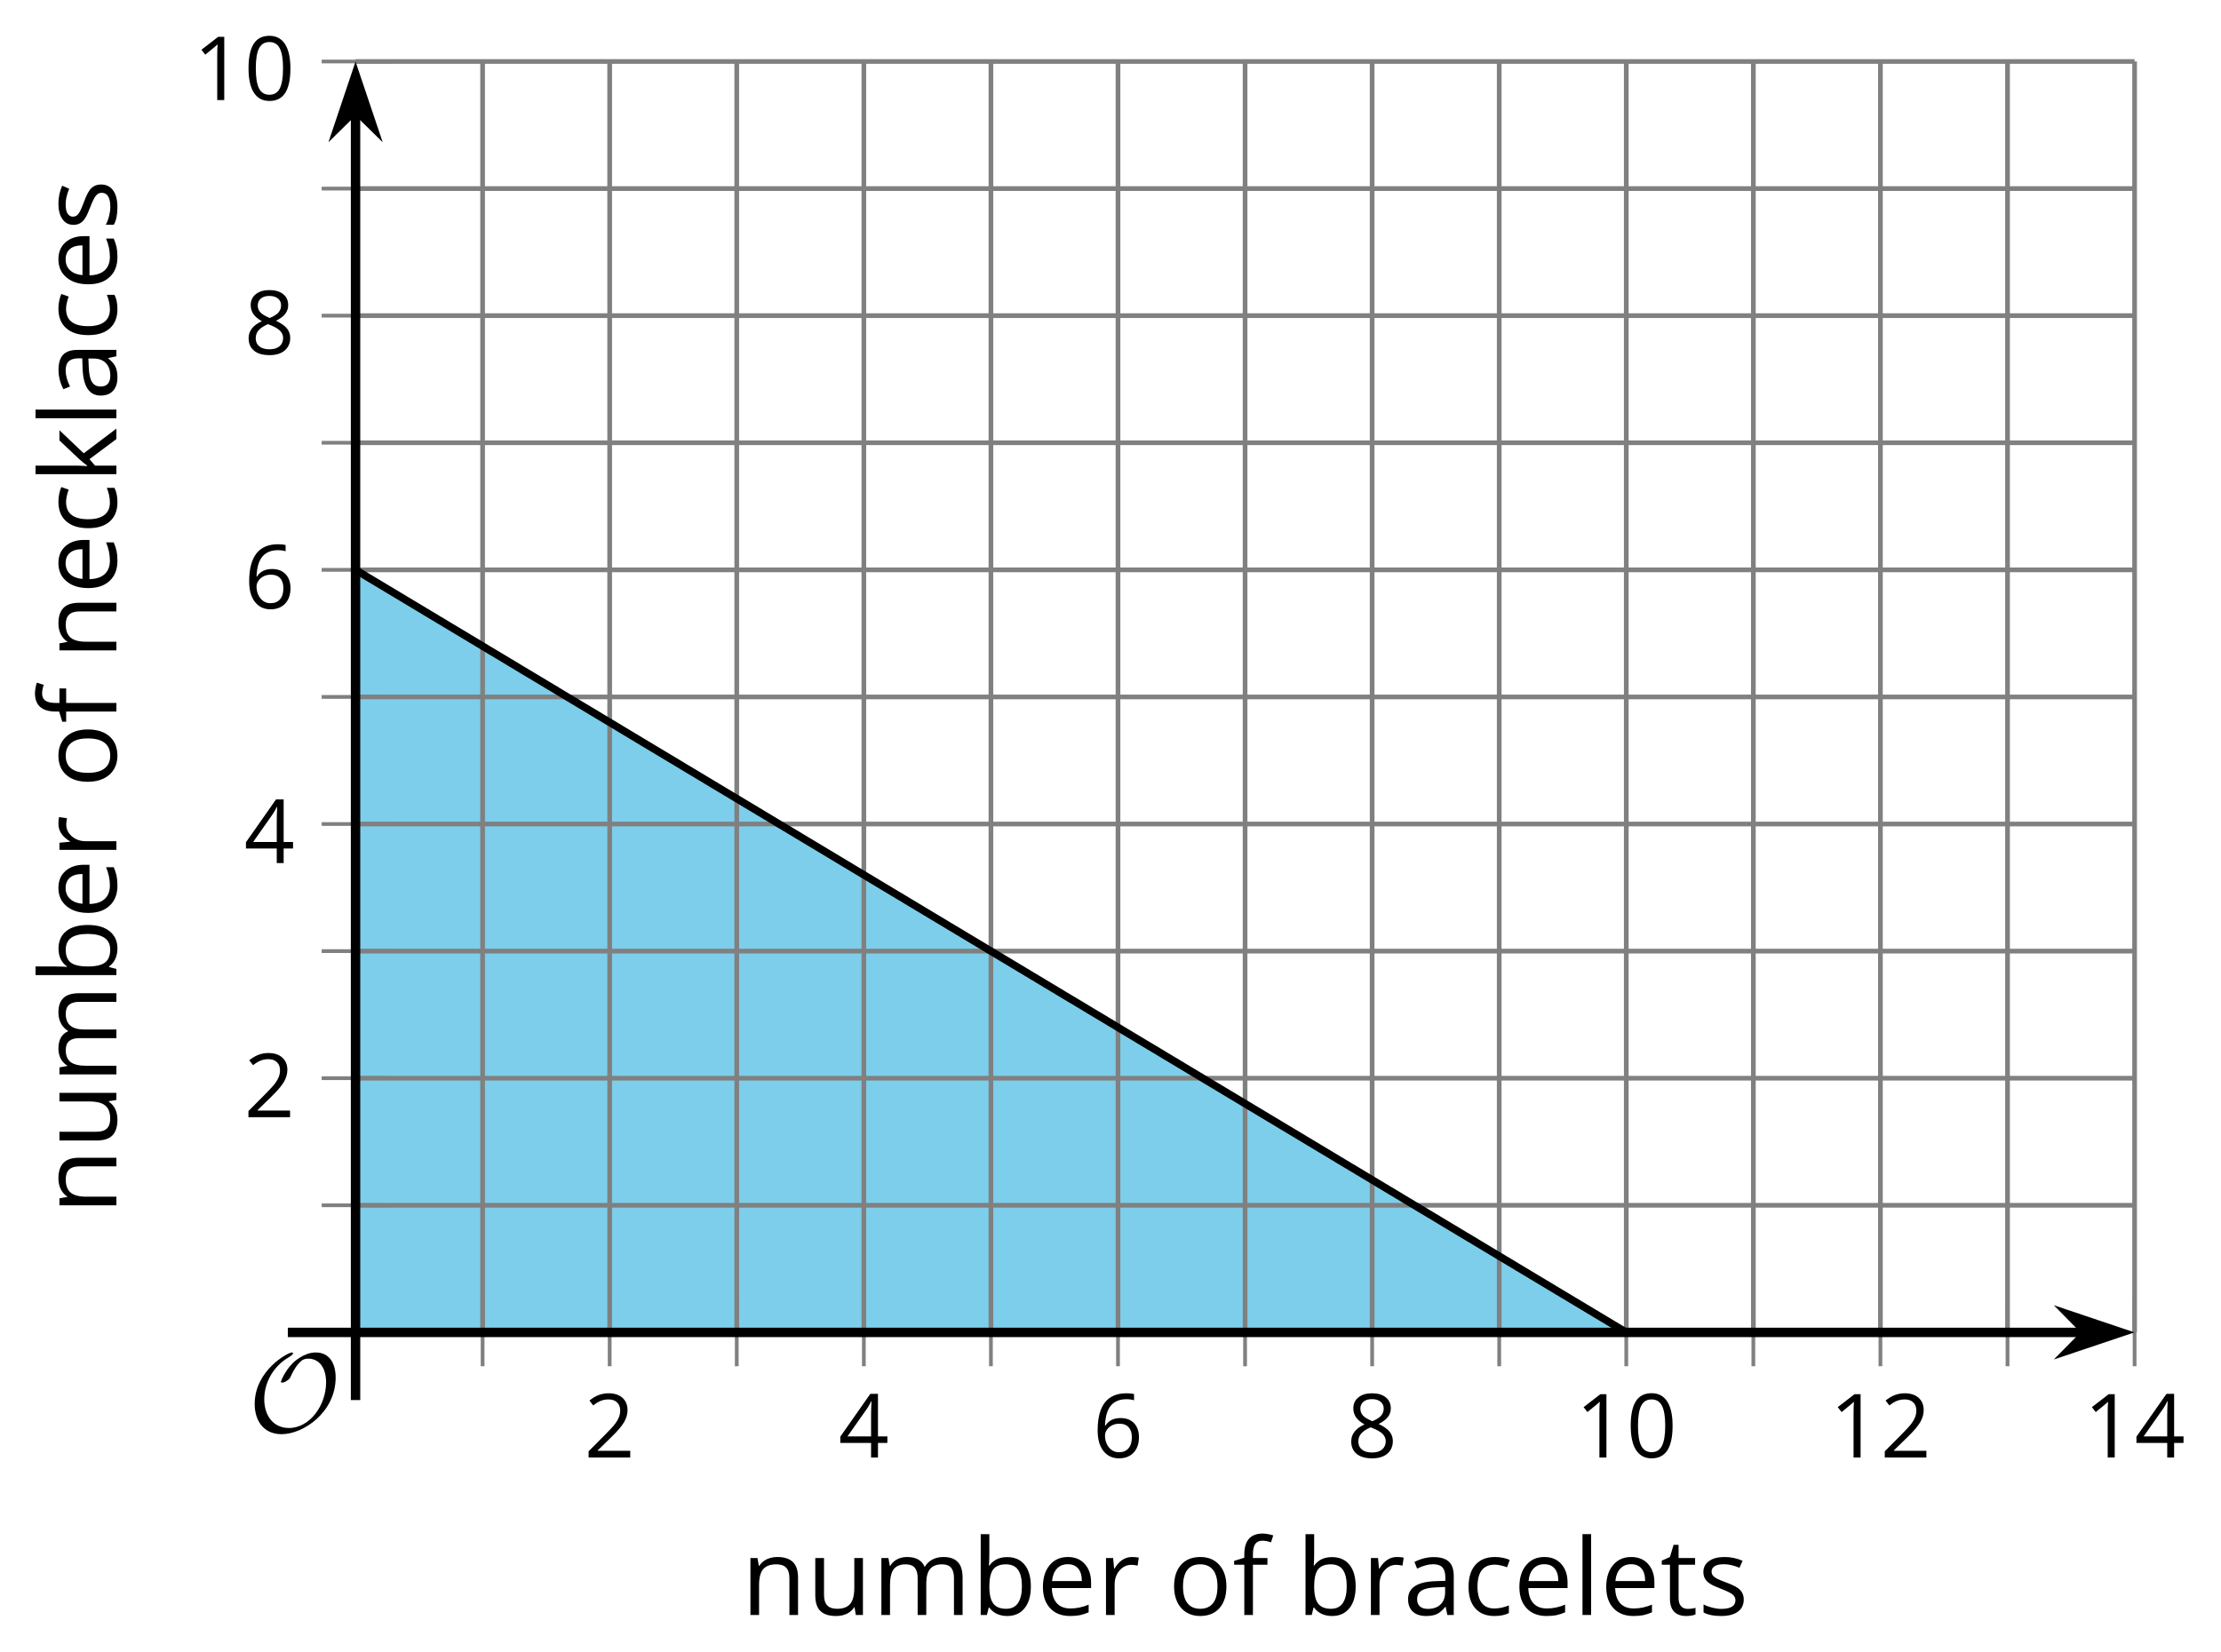 <?xml version='1.0' encoding='UTF-8'?>
<!-- This file was generated by dvisvgm 2.1.3 -->
<svg height='175.659pt' version='1.1' viewBox='-72 -72 236.163 175.659' width='236.163pt' xmlns='http://www.w3.org/2000/svg' xmlns:xlink='http://www.w3.org/1999/xlink'>
<defs>
<clipPath id='clip1'>
<path d='M-34.195 69.711H154.976V-65.461H-34.195Z'/>
</clipPath>
<path d='M9.289 -5.762C9.289 -7.281 8.62 -8.428 7.161 -8.428C5.918 -8.428 4.866 -7.424 4.782 -7.352C3.826 -6.408 3.467 -5.332 3.467 -5.308C3.467 -5.236 3.527 -5.224 3.587 -5.224C3.814 -5.224 4.005 -5.344 4.184 -5.475C4.399 -5.631 4.411 -5.667 4.543 -5.942C4.651 -6.181 4.926 -6.767 5.368 -7.269C5.655 -7.592 5.894 -7.771 6.372 -7.771C7.532 -7.771 8.273 -6.814 8.273 -5.248C8.273 -2.809 6.539 -0.395 4.328 -0.395C2.63 -0.395 1.698 -1.745 1.698 -3.455C1.698 -5.081 2.534 -6.874 4.28 -7.902C4.399 -7.974 4.758 -8.189 4.758 -8.345C4.758 -8.428 4.663 -8.428 4.639 -8.428C4.22 -8.428 0.681 -6.528 0.681 -2.941C0.681 -1.267 1.554 0.263 3.539 0.263C5.87 0.263 9.289 -2.08 9.289 -5.762Z' id='g0-79'/>
<path d='M4.922 -3.375C4.922 -4.498 4.733 -5.355 4.355 -5.948C3.973 -6.542 3.421 -6.837 2.689 -6.837C1.938 -6.837 1.381 -6.552 1.018 -5.985S0.47 -4.549 0.47 -3.375C0.47 -2.238 0.658 -1.377 1.036 -0.792C1.413 -0.203 1.966 0.092 2.689 0.092C3.444 0.092 4.006 -0.193 4.374 -0.769C4.738 -1.344 4.922 -2.21 4.922 -3.375ZM1.243 -3.375C1.243 -4.355 1.358 -5.064 1.588 -5.506C1.819 -5.953 2.187 -6.174 2.689 -6.174C3.2 -6.174 3.568 -5.948 3.794 -5.497C4.024 -5.051 4.139 -4.342 4.139 -3.375S4.024 -1.699 3.794 -1.243C3.568 -0.792 3.2 -0.566 2.689 -0.566C2.187 -0.566 1.819 -0.792 1.588 -1.234C1.358 -1.685 1.243 -2.394 1.243 -3.375Z' id='g2-16'/>
<path d='M3.292 0V-6.731H2.647L0.866 -5.355L1.271 -4.83C1.92 -5.359 2.288 -5.658 2.366 -5.727S2.518 -5.866 2.583 -5.93C2.56 -5.576 2.546 -5.198 2.546 -4.797V0H3.292Z' id='g2-17'/>
<path d='M4.885 0V-0.709H1.423V-0.746L2.896 -2.187C3.554 -2.827 4.001 -3.352 4.24 -3.771S4.599 -4.609 4.599 -5.037C4.599 -5.585 4.42 -6.018 4.061 -6.344C3.702 -6.667 3.204 -6.828 2.574 -6.828C1.842 -6.828 1.169 -6.57 0.548 -6.054L0.953 -5.534C1.262 -5.778 1.538 -5.944 1.786 -6.036C2.04 -6.128 2.302 -6.174 2.583 -6.174C2.97 -6.174 3.273 -6.068 3.49 -5.856C3.706 -5.649 3.817 -5.364 3.817 -5.005C3.817 -4.751 3.775 -4.512 3.688 -4.291S3.471 -3.844 3.301 -3.61S2.772 -2.988 2.233 -2.44L0.46 -0.658V0H4.885Z' id='g2-18'/>
<path d='M5.203 -1.547V-2.242H4.204V-6.768H3.393L0.198 -2.215V-1.547H3.471V0H4.204V-1.547H5.203ZM3.471 -2.242H0.962L3.066 -5.235C3.195 -5.428 3.333 -5.672 3.481 -5.967H3.518C3.485 -5.414 3.471 -4.917 3.471 -4.48V-2.242Z' id='g2-20'/>
<path d='M0.539 -2.878C0.539 -1.943 0.741 -1.215 1.151 -0.691C1.561 -0.17 2.113 0.092 2.808 0.092C3.458 0.092 3.978 -0.11 4.355 -0.506C4.742 -0.912 4.931 -1.459 4.931 -2.159C4.931 -2.785 4.756 -3.283 4.411 -3.646C4.061 -4.01 3.582 -4.194 2.979 -4.194C2.247 -4.194 1.713 -3.932 1.377 -3.402H1.321C1.358 -4.365 1.565 -5.074 1.948 -5.525C2.33 -5.971 2.878 -6.197 3.6 -6.197C3.904 -6.197 4.176 -6.16 4.411 -6.082V-6.74C4.213 -6.8 3.936 -6.828 3.591 -6.828C2.583 -6.828 1.823 -6.501 1.308 -5.847C0.797 -5.189 0.539 -4.199 0.539 -2.878ZM2.799 -0.557C2.509 -0.557 2.251 -0.635 2.026 -0.797C1.805 -0.958 1.63 -1.174 1.506 -1.446S1.321 -2.012 1.321 -2.33C1.321 -2.546 1.39 -2.753 1.529 -2.951C1.662 -3.149 1.846 -3.306 2.076 -3.421S2.56 -3.591 2.836 -3.591C3.283 -3.591 3.614 -3.462 3.84 -3.209S4.176 -2.606 4.176 -2.159C4.176 -1.639 4.056 -1.243 3.812 -0.967C3.573 -0.695 3.237 -0.557 2.799 -0.557Z' id='g2-22'/>
<path d='M2.689 -6.828C2.086 -6.828 1.602 -6.685 1.243 -6.39C0.879 -6.105 0.7 -5.714 0.7 -5.226C0.7 -4.88 0.792 -4.572 0.976 -4.291C1.16 -4.015 1.464 -3.757 1.888 -3.518C0.948 -3.089 0.479 -2.486 0.479 -1.717C0.479 -1.142 0.672 -0.695 1.059 -0.378C1.446 -0.064 1.998 0.092 2.716 0.092C3.393 0.092 3.927 -0.074 4.319 -0.405C4.71 -0.741 4.903 -1.188 4.903 -1.745C4.903 -2.122 4.788 -2.454 4.558 -2.744C4.328 -3.029 3.941 -3.301 3.393 -3.564C3.844 -3.789 4.171 -4.038 4.378 -4.309S4.687 -4.885 4.687 -5.216C4.687 -5.718 4.507 -6.114 4.148 -6.4S3.301 -6.828 2.689 -6.828ZM1.234 -1.699C1.234 -2.03 1.335 -2.316 1.542 -2.551C1.75 -2.79 2.081 -3.006 2.537 -3.204C3.131 -2.988 3.55 -2.762 3.789 -2.532C4.029 -2.297 4.148 -2.035 4.148 -1.736C4.148 -1.363 4.019 -1.068 3.766 -0.852S3.154 -0.529 2.698 -0.529C2.233 -0.529 1.874 -0.631 1.621 -0.838C1.363 -1.045 1.234 -1.331 1.234 -1.699ZM2.68 -6.206C3.071 -6.206 3.375 -6.114 3.6 -5.93C3.821 -5.75 3.932 -5.502 3.932 -5.193C3.932 -4.913 3.84 -4.664 3.656 -4.452C3.476 -4.24 3.163 -4.042 2.726 -3.858C2.238 -4.061 1.901 -4.263 1.722 -4.466S1.45 -4.913 1.45 -5.193C1.45 -5.502 1.561 -5.746 1.777 -5.93S2.297 -6.206 2.68 -6.206Z' id='g2-24'/>
<path d='M3.913 0H4.48V-3.444C4.48 -4.033 4.337 -4.461 4.042 -4.728C3.757 -4.995 3.31 -5.129 2.707 -5.129C2.408 -5.129 2.113 -5.092 1.814 -5.014C1.519 -4.936 1.248 -4.83 0.999 -4.696L1.234 -4.111C1.763 -4.369 2.242 -4.498 2.661 -4.498C3.034 -4.498 3.306 -4.401 3.481 -4.217C3.646 -4.024 3.734 -3.734 3.734 -3.338V-3.025L2.878 -2.997C1.248 -2.947 0.433 -2.413 0.433 -1.395C0.433 -0.921 0.576 -0.552 0.856 -0.295C1.142 -0.037 1.533 0.092 2.035 0.092C2.408 0.092 2.721 0.037 2.974 -0.074C3.223 -0.189 3.471 -0.401 3.725 -0.718H3.762L3.913 0ZM2.187 -0.539C1.888 -0.539 1.653 -0.612 1.483 -0.755C1.317 -0.898 1.234 -1.11 1.234 -1.386C1.234 -1.74 1.367 -1.998 1.639 -2.164C1.906 -2.334 2.343 -2.426 2.951 -2.449L3.715 -2.482V-2.026C3.715 -1.556 3.582 -1.192 3.306 -0.93C3.039 -0.668 2.661 -0.539 2.187 -0.539Z' id='g2-65'/>
<path d='M3.158 -5.129C2.459 -5.129 1.929 -4.876 1.575 -4.374H1.538C1.561 -4.682 1.575 -5.032 1.575 -5.424V-7.164H0.81V0H1.358L1.519 -0.649H1.575C1.759 -0.396 1.989 -0.212 2.256 -0.092C2.532 0.032 2.832 0.092 3.158 0.092C3.817 0.092 4.328 -0.138 4.696 -0.599C5.069 -1.054 5.253 -1.699 5.253 -2.528S5.069 -3.996 4.705 -4.448C4.337 -4.903 3.821 -5.129 3.158 -5.129ZM3.048 -4.489C3.531 -4.489 3.886 -4.328 4.116 -4.006S4.461 -3.195 4.461 -2.537C4.461 -1.897 4.346 -1.404 4.116 -1.059C3.886 -0.718 3.536 -0.548 3.066 -0.548C2.546 -0.548 2.164 -0.7 1.929 -1.004C1.694 -1.312 1.575 -1.819 1.575 -2.528S1.69 -3.739 1.92 -4.042C2.15 -4.337 2.528 -4.489 3.048 -4.489Z' id='g2-66'/>
<path d='M2.827 0.092C3.338 0.092 3.766 0.005 4.102 -0.17V-0.847C3.66 -0.668 3.227 -0.576 2.808 -0.576C2.316 -0.576 1.948 -0.741 1.694 -1.073C1.446 -1.404 1.321 -1.878 1.321 -2.5C1.321 -3.808 1.832 -4.461 2.859 -4.461C3.011 -4.461 3.191 -4.438 3.389 -4.392C3.587 -4.351 3.771 -4.296 3.941 -4.227L4.176 -4.876C4.038 -4.945 3.849 -5.009 3.605 -5.06S3.122 -5.138 2.878 -5.138C2.127 -5.138 1.547 -4.908 1.142 -4.448C0.732 -3.987 0.529 -3.333 0.529 -2.491C0.529 -1.667 0.727 -1.031 1.133 -0.58C1.529 -0.134 2.095 0.092 2.827 0.092Z' id='g2-67'/>
<path d='M2.942 0.092C3.283 0.092 3.573 0.064 3.812 0.018C4.056 -0.037 4.309 -0.12 4.581 -0.235V-0.916C4.052 -0.691 3.513 -0.576 2.97 -0.576C2.454 -0.576 2.053 -0.727 1.768 -1.036C1.487 -1.344 1.335 -1.791 1.321 -2.385H4.797V-2.868C4.797 -3.55 4.613 -4.098 4.245 -4.512C3.877 -4.931 3.375 -5.138 2.744 -5.138C2.067 -5.138 1.533 -4.899 1.133 -4.42C0.727 -3.941 0.529 -3.297 0.529 -2.482C0.529 -1.676 0.746 -1.045 1.179 -0.589C1.607 -0.134 2.196 0.092 2.942 0.092ZM2.735 -4.498C3.135 -4.498 3.439 -4.369 3.656 -4.116C3.872 -3.858 3.978 -3.49 3.978 -3.006H1.34C1.381 -3.471 1.524 -3.84 1.768 -4.102C2.007 -4.365 2.33 -4.498 2.735 -4.498Z' id='g2-69'/>
<path d='M3.085 -4.452V-5.046H1.8V-5.373C1.8 -5.797 1.869 -6.105 2.007 -6.298C2.145 -6.487 2.357 -6.584 2.647 -6.584C2.855 -6.584 3.108 -6.538 3.402 -6.441L3.6 -7.053C3.241 -7.159 2.928 -7.215 2.661 -7.215C1.579 -7.215 1.036 -6.593 1.036 -5.355V-5.074L0.134 -4.797V-4.452H1.036V0H1.8V-4.452H3.085Z' id='g2-70'/>
<path d='M1.565 -2.583H1.529C1.552 -2.937 1.565 -3.195 1.565 -3.366V-7.164H0.81V0H1.565V-1.888L2.141 -2.385L3.923 0H4.848L2.661 -2.896L4.705 -5.046H3.798L2.169 -3.32C1.897 -3.016 1.699 -2.772 1.565 -2.583Z' id='g2-75'/>
<path d='M1.575 0V-7.164H0.81V0H1.575Z' id='g2-76'/>
<path d='M7.242 0H8.006V-3.292C8.006 -3.936 7.864 -4.406 7.578 -4.696C7.297 -4.991 6.869 -5.138 6.298 -5.138C5.935 -5.138 5.608 -5.06 5.322 -4.908S4.82 -4.544 4.669 -4.282H4.632C4.388 -4.853 3.872 -5.138 3.085 -5.138C2.758 -5.138 2.468 -5.069 2.201 -4.931C1.943 -4.793 1.736 -4.599 1.593 -4.355H1.556L1.432 -5.046H0.81V0H1.575V-2.647C1.575 -3.301 1.685 -3.771 1.906 -4.061C2.132 -4.346 2.482 -4.489 2.96 -4.489C3.324 -4.489 3.596 -4.388 3.766 -4.19C3.936 -3.987 4.024 -3.683 4.024 -3.283V0H4.788V-2.818C4.788 -3.384 4.903 -3.808 5.129 -4.079S5.709 -4.489 6.183 -4.489C6.547 -4.489 6.814 -4.388 6.984 -4.19C7.155 -3.987 7.242 -3.683 7.242 -3.283V0Z' id='g2-77'/>
<path d='M4.263 0H5.028V-3.292C5.028 -3.936 4.876 -4.406 4.567 -4.696C4.259 -4.991 3.803 -5.138 3.195 -5.138C2.85 -5.138 2.532 -5.069 2.251 -4.936C1.971 -4.797 1.75 -4.604 1.593 -4.355H1.556L1.432 -5.046H0.81V0H1.575V-2.647C1.575 -3.306 1.699 -3.775 1.943 -4.061S2.574 -4.489 3.103 -4.489C3.504 -4.489 3.794 -4.388 3.983 -4.185S4.263 -3.674 4.263 -3.264V0Z' id='g2-78'/>
<path d='M5.166 -2.528C5.166 -3.329 4.959 -3.964 4.54 -4.434C4.125 -4.903 3.564 -5.138 2.859 -5.138C2.127 -5.138 1.556 -4.908 1.146 -4.448C0.737 -3.992 0.529 -3.352 0.529 -2.528C0.529 -1.998 0.626 -1.533 0.815 -1.137S1.275 -0.437 1.625 -0.226S2.376 0.092 2.827 0.092C3.559 0.092 4.13 -0.138 4.544 -0.599C4.959 -1.064 5.166 -1.704 5.166 -2.528ZM1.321 -2.528C1.321 -3.177 1.45 -3.669 1.704 -3.996S2.334 -4.489 2.836 -4.489C3.343 -4.489 3.725 -4.323 3.987 -3.987C4.245 -3.656 4.374 -3.168 4.374 -2.528C4.374 -1.878 4.245 -1.39 3.987 -1.05C3.725 -0.718 3.347 -0.548 2.845 -0.548S1.966 -0.718 1.708 -1.054S1.321 -1.883 1.321 -2.528Z' id='g2-79'/>
<path d='M3.112 -5.138C2.795 -5.138 2.505 -5.051 2.242 -4.871S1.754 -4.438 1.565 -4.111H1.529L1.441 -5.046H0.81V0H1.575V-2.707C1.575 -3.2 1.722 -3.614 2.007 -3.946C2.302 -4.277 2.647 -4.443 3.057 -4.443C3.218 -4.443 3.402 -4.42 3.61 -4.374L3.715 -5.083C3.536 -5.12 3.338 -5.138 3.112 -5.138Z' id='g2-82'/>
<path d='M4.065 -1.377C4.065 -1.713 3.959 -1.989 3.748 -2.21C3.541 -2.431 3.135 -2.652 2.537 -2.868C2.099 -3.029 1.805 -3.154 1.653 -3.241S1.39 -3.416 1.317 -3.513C1.252 -3.61 1.215 -3.725 1.215 -3.858C1.215 -4.056 1.308 -4.213 1.492 -4.328S1.948 -4.498 2.311 -4.498C2.721 -4.498 3.181 -4.392 3.688 -4.185L3.959 -4.807C3.439 -5.028 2.91 -5.138 2.366 -5.138C1.782 -5.138 1.326 -5.018 0.99 -4.779C0.654 -4.544 0.488 -4.217 0.488 -3.808C0.488 -3.577 0.534 -3.379 0.635 -3.214C0.727 -3.048 0.875 -2.901 1.077 -2.772C1.271 -2.638 1.607 -2.486 2.076 -2.311C2.569 -2.122 2.901 -1.957 3.076 -1.814C3.241 -1.676 3.329 -1.51 3.329 -1.312C3.329 -1.05 3.223 -0.856 3.006 -0.727C2.79 -0.603 2.486 -0.539 2.086 -0.539C1.828 -0.539 1.561 -0.576 1.28 -0.645C1.004 -0.714 0.746 -0.81 0.502 -0.935V-0.226C0.875 -0.014 1.4 0.092 2.067 0.092C2.698 0.092 3.191 -0.037 3.541 -0.29S4.065 -0.907 4.065 -1.377Z' id='g2-83'/>
<path d='M2.44 -0.539C2.187 -0.539 1.989 -0.622 1.846 -0.783S1.63 -1.179 1.63 -1.483V-4.452H3.094V-5.046H1.63V-6.215H1.188L0.866 -5.138L0.143 -4.82V-4.452H0.866V-1.45C0.866 -0.424 1.354 0.092 2.33 0.092C2.459 0.092 2.606 0.078 2.762 0.055C2.928 0.028 3.048 -0.005 3.131 -0.046V-0.631C3.057 -0.608 2.956 -0.589 2.832 -0.571C2.707 -0.548 2.574 -0.539 2.44 -0.539Z' id='g2-84'/>
<path d='M1.529 -5.046H0.755V-1.745C0.755 -1.105 0.907 -0.635 1.215 -0.345C1.519 -0.055 1.98 0.092 2.592 0.092C2.947 0.092 3.264 0.028 3.545 -0.106C3.821 -0.239 4.038 -0.428 4.194 -0.677H4.236L4.346 0H4.977V-5.046H4.213V-2.394C4.213 -1.74 4.088 -1.271 3.849 -0.981C3.6 -0.691 3.218 -0.548 2.689 -0.548C2.288 -0.548 1.998 -0.649 1.809 -0.852S1.529 -1.363 1.529 -1.773V-5.046Z' id='g2-85'/>
<use id='g7-65' transform='scale(1.2)' xlink:href='#g2-65'/>
<use id='g7-66' transform='scale(1.2)' xlink:href='#g2-66'/>
<use id='g7-67' transform='scale(1.2)' xlink:href='#g2-67'/>
<use id='g7-69' transform='scale(1.2)' xlink:href='#g2-69'/>
<use id='g7-70' transform='scale(1.2)' xlink:href='#g2-70'/>
<use id='g7-75' transform='scale(1.2)' xlink:href='#g2-75'/>
<use id='g7-76' transform='scale(1.2)' xlink:href='#g2-76'/>
<use id='g7-77' transform='scale(1.2)' xlink:href='#g2-77'/>
<use id='g7-78' transform='scale(1.2)' xlink:href='#g2-78'/>
<use id='g7-79' transform='scale(1.2)' xlink:href='#g2-79'/>
<use id='g7-82' transform='scale(1.2)' xlink:href='#g2-82'/>
<use id='g7-83' transform='scale(1.2)' xlink:href='#g2-83'/>
<use id='g7-84' transform='scale(1.2)' xlink:href='#g2-84'/>
<use id='g7-85' transform='scale(1.2)' xlink:href='#g2-85'/>
</defs>
<g id='page1'>
<path clip-path='url(#clip1)' d='M-34.195 69.711H100.925L-34.195 -11.391V69.711' fill='#7dceeb'/>
<path d='M-20.684 69.711V-65.461M6.34 69.711V-65.461M33.367 69.711V-65.461M60.391 69.711V-65.461M87.414 69.711V-65.461M114.437 69.711V-65.461M141.464 69.711V-65.461' fill='none' stroke='#808080' stroke-linejoin='bevel' stroke-miterlimit='10.037' stroke-width='0.5'/>
<path d='M-7.172 69.711V-65.461M19.855 69.711V-65.461M46.879 69.711V-65.461M73.902 69.711V-65.461M100.925 69.711V-65.461M127.949 69.711V-65.461M154.976 69.711V-65.461' fill='none' stroke='#808080' stroke-linejoin='bevel' stroke-miterlimit='10.037' stroke-width='0.5'/>
<path d='M-34.195 56.191H154.976M-34.195 29.16H154.976M-34.195 2.125H154.976M-34.195 -24.91H154.976M-34.195 -51.942H154.976' fill='none' stroke='#808080' stroke-linejoin='bevel' stroke-miterlimit='10.037' stroke-width='0.5'/>
<path d='M-34.195 42.676H154.976M-34.195 15.641H154.976M-34.195 -11.391H154.976M-34.195 -38.426H154.976M-34.195 -65.461H154.976' fill='none' stroke='#808080' stroke-linejoin='bevel' stroke-miterlimit='10.037' stroke-width='0.5'/>
<path d='M-20.684 73.312V66.109M6.34 73.312V66.109M33.367 73.312V66.109M60.391 73.312V66.109M87.414 73.312V66.109M114.437 73.312V66.109M141.464 73.312V66.109' fill='none' stroke='#808080' stroke-linejoin='bevel' stroke-miterlimit='10.037' stroke-width='0.4'/>
<path d='M-7.172 73.312V66.109M19.855 73.312V66.109M46.879 73.312V66.109M73.902 73.312V66.109M100.925 73.312V66.109M127.949 73.312V66.109M154.976 73.312V66.109' fill='none' stroke='#808080' stroke-linejoin='bevel' stroke-miterlimit='10.037' stroke-width='0.4'/>
<path d='M-37.797 56.191H-30.594M-37.797 29.16H-30.594M-37.797 2.125H-30.594M-37.797 -24.91H-30.594M-37.797 -51.942H-30.594' fill='none' stroke='#808080' stroke-linejoin='bevel' stroke-miterlimit='10.037' stroke-width='0.4'/>
<path d='M-37.797 42.676H-30.594M-37.797 15.641H-30.594M-37.797 -11.391H-30.594M-37.797 -38.426H-30.594M-37.797 -65.461H-30.594' fill='none' stroke='#808080' stroke-linejoin='bevel' stroke-miterlimit='10.037' stroke-width='0.4'/>
<path d='M-34.195 69.711H149.679' fill='none' stroke='#000000' stroke-linejoin='bevel' stroke-miterlimit='10.037' stroke-width='1'/>
<path d='M153.398 69.711L148.211 67.965L149.93 69.711L148.211 71.453Z'/>
<path d='M153.398 69.711L148.211 67.965L149.93 69.711L148.211 71.453Z' fill='none' stroke='#000000' stroke-miterlimit='10.037' stroke-width='1'/>
<path d='M-34.195 69.711V-60.168' fill='none' stroke='#000000' stroke-linejoin='bevel' stroke-miterlimit='10.037' stroke-width='1'/>
<path d='M-34.195 -63.883L-35.938 -58.695L-34.195 -60.414L-32.449 -58.695Z'/>
<path d='M-34.195 -63.883L-35.938 -58.695L-34.195 -60.414L-32.449 -58.695Z' fill='none' stroke='#000000' stroke-miterlimit='10.037' stroke-width='1'/>
<g transform='matrix(1 0 0 1 -13.484 47.255)'>
<use x='3.612' xlink:href='#g2-18' y='35.761'/>
</g>
<g transform='matrix(1 0 0 1 13.54 47.255)'>
<use x='3.612' xlink:href='#g2-20' y='35.761'/>
</g>
<g transform='matrix(1 0 0 1 40.564 47.255)'>
<use x='3.612' xlink:href='#g2-22' y='35.761'/>
</g>
<g transform='matrix(1 0 0 1 67.588 47.255)'>
<use x='3.612' xlink:href='#g2-24' y='35.761'/>
</g>
<g transform='matrix(1 0 0 1 91.911 47.255)'>
<use x='3.612' xlink:href='#g2-17' y='35.761'/>
<use x='9.016' xlink:href='#g2-16' y='35.761'/>
</g>
<g transform='matrix(1 0 0 1 118.935 47.255)'>
<use x='3.612' xlink:href='#g2-17' y='35.761'/>
<use x='9.016' xlink:href='#g2-18' y='35.761'/>
</g>
<g transform='matrix(1 0 0 1 145.959 47.255)'>
<use x='3.612' xlink:href='#g2-17' y='35.761'/>
<use x='9.016' xlink:href='#g2-20' y='35.761'/>
</g>
<g transform='matrix(1 0 0 1 -49.655 11.066)'>
<use x='3.612' xlink:href='#g2-18' y='35.761'/>
</g>
<g transform='matrix(1 0 0 1 -49.655 -15.968)'>
<use x='3.612' xlink:href='#g2-20' y='35.761'/>
</g>
<g transform='matrix(1 0 0 1 -49.655 -43.047)'>
<use x='3.612' xlink:href='#g2-22' y='35.761'/>
</g>
<g transform='matrix(1 0 0 1 -49.655 -70.081)'>
<use x='3.612' xlink:href='#g2-24' y='35.761'/>
</g>
<g transform='matrix(1 0 0 1 -55.059 -97.115)'>
<use x='3.612' xlink:href='#g2-17' y='35.761'/>
<use x='9.016' xlink:href='#g2-16' y='35.761'/>
</g>
<path d='M-34.195 -11.391L-33.516 -10.984L-32.836 -10.574L-32.156 -10.168L-31.48 -9.762L-30.801 -9.352L-30.121 -8.945L-29.441 -8.539L-28.762 -8.129L-28.082 -7.723L-27.406 -7.316L-26.727 -6.906L-26.047 -6.5L-25.367 -6.09L-24.688 -5.688L-24.012 -5.277L-23.332 -4.871L-22.652 -4.465L-21.973 -4.055L-21.293 -3.648L-20.613 -3.238L-19.938 -2.832L-19.258 -2.426L-18.578 -2.019L-17.898 -1.609L-17.219 -1.203L-16.543 -0.793L-15.863 -0.387L-15.184 0.019L-14.504 0.426L-13.824 0.836L-13.145 1.242L-12.469 1.652L-11.789 2.059L-11.109 2.465L-10.43 2.875L-9.75 3.281L-9.07 3.688L-8.395 4.094L-7.715 4.504L-7.035 4.91L-6.355 5.316L-5.676 5.727L-5 6.133L-4.32 6.543L-3.641 6.949L-2.961 7.356L-2.281 7.766L-1.601 8.172L-0.926 8.578L-0.246 8.984L0.434 9.395L1.113 9.805L1.793 10.207L2.469 10.617L3.148 11.023L3.828 11.434L4.508 11.84L5.188 12.246L5.867 12.656L6.543 13.059L7.223 13.469L7.902 13.875L8.582 14.285L9.262 14.691L9.938 15.098L10.617 15.508L11.297 15.914L11.977 16.32L12.656 16.73L13.336 17.137L14.012 17.543L14.691 17.949L15.371 18.359L16.051 18.766L16.73 19.176L17.406 19.582L18.086 19.988L18.766 20.398L19.445 20.805L20.125 21.211L20.805 21.621L21.48 22.027L22.16 22.434L22.84 22.844L23.52 23.25L24.199 23.656L24.879 24.066L25.555 24.473L26.234 24.879L26.914 25.289L27.594 25.695L28.273 26.102L28.949 26.512L29.629 26.918L30.309 27.324L30.988 27.734L31.668 28.141L32.348 28.547L33.023 28.957L33.703 29.363L34.383 29.773L35.062 30.176L35.742 30.586L36.418 30.992L37.098 31.398L37.777 31.809L38.457 32.215L39.137 32.625L39.816 33.031L40.492 33.438L41.172 33.848L41.852 34.254L42.531 34.66L43.211 35.066L43.887 35.477L44.566 35.883L45.246 36.289L45.926 36.699L46.605 37.105L47.285 37.516L47.961 37.922L48.641 38.328L49.32 38.738L50 39.145L50.68 39.551L51.359 39.957L52.035 40.367L52.715 40.773L53.395 41.18L54.074 41.59L54.754 41.996L55.43 42.406L56.109 42.812L56.789 43.219L57.469 43.625L58.148 44.035L58.828 44.441L59.504 44.848L60.184 45.258L60.863 45.664L61.543 46.07L62.223 46.48L62.898 46.887L63.578 47.293L64.258 47.703L64.938 48.109L65.617 48.516L66.297 48.922L66.972 49.332L67.652 49.738L68.332 50.148L69.011 50.555L69.691 50.961L70.367 51.371L71.047 51.777L71.726 52.184L72.406 52.59L73.086 53L73.765 53.406L74.441 53.812L75.121 54.223L75.8 54.629L76.48 55.035L77.16 55.445L77.836 55.852L78.515 56.258L79.195 56.668L79.875 57.074L80.554 57.48L81.234 57.891L81.91 58.297L82.589 58.703L83.269 59.113L83.949 59.52L84.629 59.926L85.308 60.336L85.984 60.742L86.664 61.148L87.343 61.559L88.023 61.965L88.703 62.371L89.379 62.781L90.058 63.188L90.738 63.594L91.418 64.004L92.097 64.41L92.777 64.816L93.453 65.227L94.132 65.633L94.812 66.039L95.492 66.449L96.172 66.856L96.847 67.262L97.527 67.672L98.207 68.078L98.886 68.484L99.566 68.894L100.246 69.301L100.922 69.707' fill='none' stroke='#000000' stroke-linejoin='bevel' stroke-miterlimit='10.037' stroke-width='0.8'/>
<g transform='matrix(1 0 0 1 -49.211 44.514)'>
<use x='3.612' xlink:href='#g0-79' y='35.761'/>
</g>
<path d='M-34.195 76.91V69.711' fill='none' stroke='#000000' stroke-linejoin='bevel' stroke-miterlimit='10.037' stroke-width='1'/>
<path d='M-41.395 69.711H-34.195' fill='none' stroke='#000000' stroke-linejoin='bevel' stroke-miterlimit='10.037' stroke-width='1'/>
<g transform='matrix(1 0 0 1 3.211 64.006)'>
<use x='3.612' xlink:href='#g7-78' y='35.761'/>
<use x='10.574' xlink:href='#g7-85' y='35.761'/>
<use x='17.536' xlink:href='#g7-77' y='35.761'/>
<use x='28.098' xlink:href='#g7-66' y='35.761'/>
<use x='35.049' xlink:href='#g7-69' y='35.761'/>
<use x='41.42' xlink:href='#g7-82' y='35.761'/>
<use x='48.996' xlink:href='#g7-79' y='35.761'/>
<use x='55.856' xlink:href='#g7-70' y='35.761'/>
<use x='62.636' xlink:href='#g7-66' y='35.761'/>
<use x='69.587' xlink:href='#g7-82' y='35.761'/>
<use x='73.993' xlink:href='#g7-65' y='35.761'/>
<use x='80.308' xlink:href='#g7-67' y='35.761'/>
<use x='85.714' xlink:href='#g7-69' y='35.761'/>
<use x='92.086' xlink:href='#g7-76' y='35.761'/>
<use x='94.948' xlink:href='#g7-69' y='35.761'/>
<use x='101.319' xlink:href='#g7-84' y='35.761'/>
<use x='105.328' xlink:href='#g7-83' y='35.761'/>
</g>
<g transform='matrix(0 -1 1 0 -95.384 60.781)'>
<use x='3.612' xlink:href='#g7-78' y='35.761'/>
<use x='10.574' xlink:href='#g7-85' y='35.761'/>
<use x='17.536' xlink:href='#g7-77' y='35.761'/>
<use x='28.098' xlink:href='#g7-66' y='35.761'/>
<use x='35.049' xlink:href='#g7-69' y='35.761'/>
<use x='41.42' xlink:href='#g7-82' y='35.761'/>
<use x='48.996' xlink:href='#g7-79' y='35.761'/>
<use x='55.856' xlink:href='#g7-70' y='35.761'/>
<use x='62.636' xlink:href='#g7-78' y='35.761'/>
<use x='69.598' xlink:href='#g7-69' y='35.761'/>
<use x='75.969' xlink:href='#g7-67' y='35.761'/>
<use x='81.376' xlink:href='#g7-75' y='35.761'/>
<use x='87.327' xlink:href='#g7-76' y='35.761'/>
<use x='90.189' xlink:href='#g7-65' y='35.761'/>
<use x='96.504' xlink:href='#g7-67' y='35.761'/>
<use x='101.91' xlink:href='#g7-69' y='35.761'/>
<use x='108.281' xlink:href='#g7-83' y='35.761'/>
</g>
</g>
</svg>
